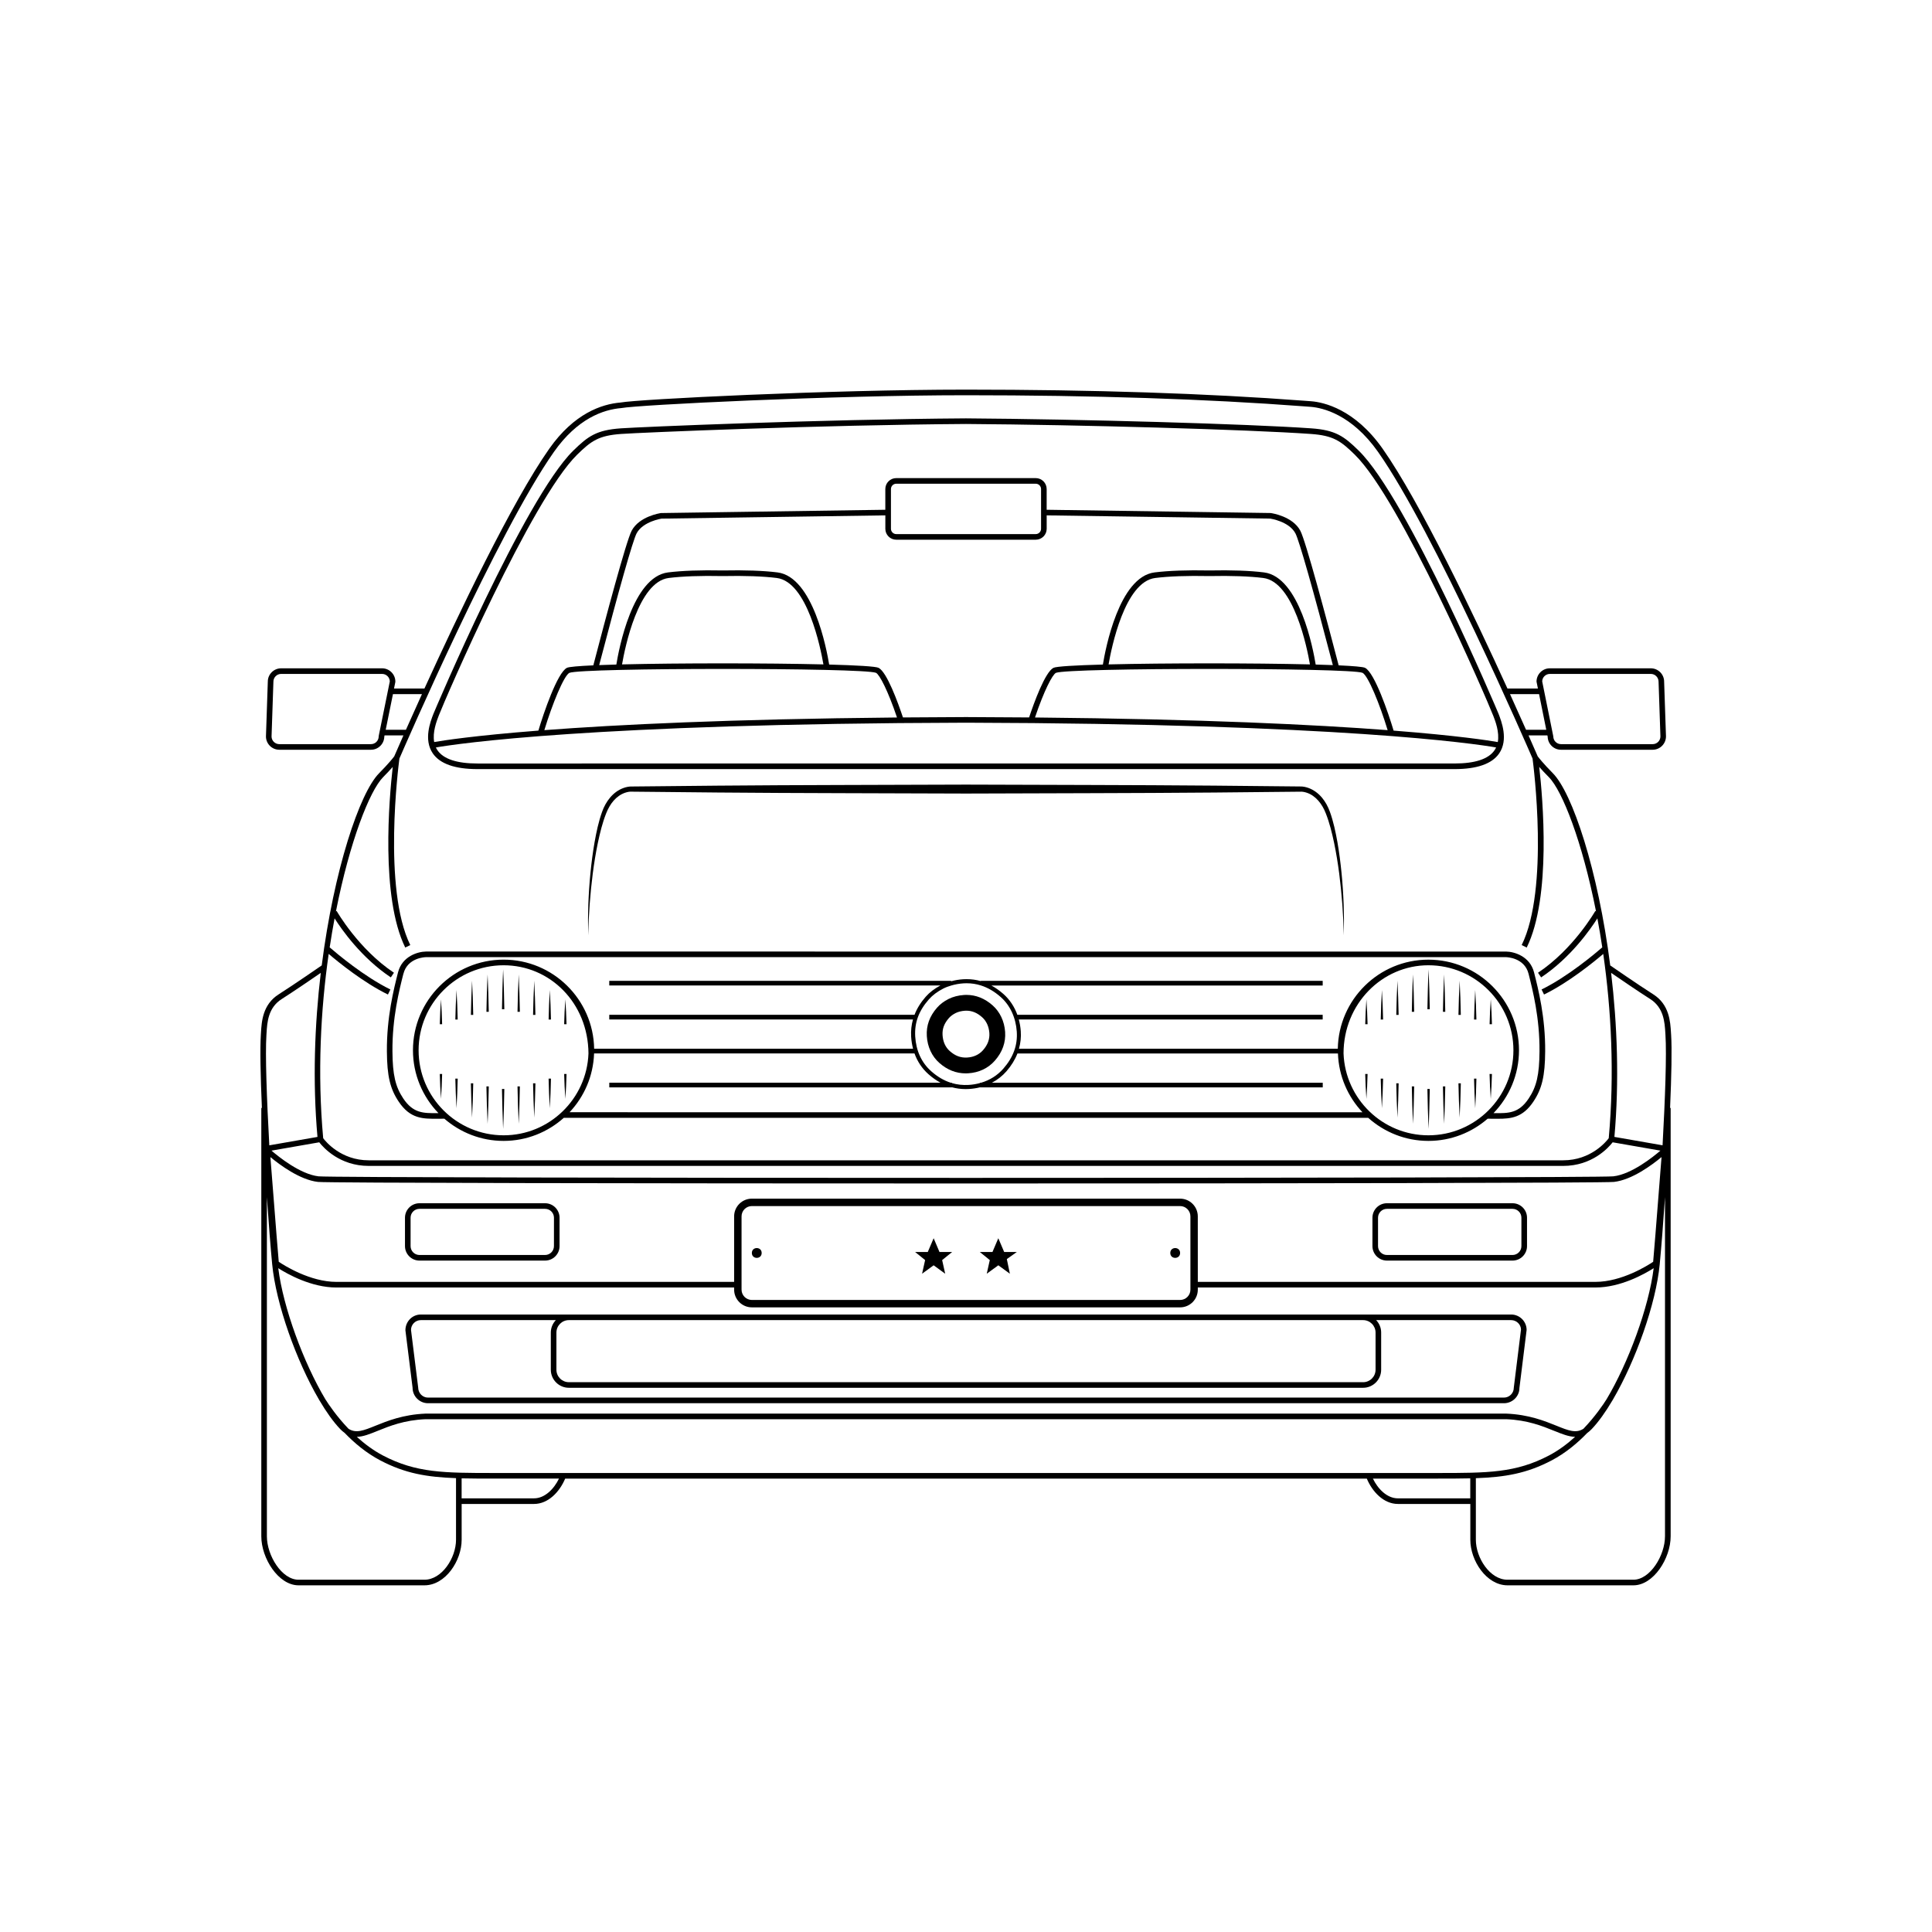 <?xml version="1.0" encoding="UTF-8"?>
<!-- The Best Svg Icon site in the world: iconSvg.co, Visit us! https://iconsvg.co -->
<svg fill="#000000" width="800px" height="800px" version="1.1" viewBox="144 144 512 512" xmlns="http://www.w3.org/2000/svg">
 <g>
  <path d="m544.84 462.87h-33.293c-2.113 0-3.836 1.723-3.836 3.836v7.527c0 2.113 1.723 3.836 3.836 3.836h33.293c2.113 0 3.836-1.723 3.836-3.836v-7.527c0-2.113-1.723-3.836-3.836-3.836zm2.348 11.363c0 1.297-1.055 2.352-2.352 2.352h-33.293c-1.297 0-2.352-1.055-2.352-2.352v-7.527c0-1.297 1.055-2.352 2.352-2.352h33.293c1.297 0 2.352 1.055 2.352 2.352z"/>
  <path d="m255.53 492.36c-2.258 0-4.094 1.836-4.09 4.188l1.898 15.223c0 2.258 1.84 4.098 4.098 4.098h285.13c2.258 0 4.098-1.836 4.094-4.004l1.91-15.406c0-2.258-1.836-4.098-4.094-4.098zm253.16 1.484h35.777c1.441 0 2.609 1.172 2.613 2.519l-1.91 15.406c0 1.441-1.172 2.609-2.613 2.609h-285.12c-1.441 0-2.613-1.172-2.617-2.703l-1.898-15.223c0-1.441 1.168-2.609 2.609-2.609h35.777c-0.824 0.863-1.336 2.019-1.336 3.301v9.844c0 2.641 2.148 4.789 4.785 4.789h210.48c2.641 0 4.785-2.148 4.785-4.789v-9.844c0.008-1.281-0.508-2.441-1.328-3.301zm-0.152 3.305v9.844c0 1.824-1.48 3.305-3.301 3.305l-210.48-0.004c-1.82 0-3.301-1.48-3.301-3.305v-9.844c0-1.82 1.48-3.301 3.301-3.301h210.48c1.82 0 3.301 1.48 3.301 3.305z"/>
  <path d="m288.45 462.87h-33.289c-2.113 0-3.836 1.723-3.836 3.836v7.527c0 2.113 1.723 3.836 3.836 3.836h33.293c2.113 0 3.836-1.723 3.836-3.836v-7.527c-0.004-2.113-1.723-3.836-3.84-3.836zm2.352 11.363c0 1.297-1.055 2.352-2.352 2.352h-33.289c-1.297 0-2.352-1.055-2.352-2.352v-7.527c0-1.297 1.055-2.352 2.352-2.352h33.293c1.297 0 2.352 1.055 2.352 2.352z"/>
  <path d="m586.86 418.2-0.031-0.516c-0.176-2.977-0.449-7.477-4.695-10.176-4.113-2.617-11.301-7.59-11.375-7.641l-0.023 0.035c-3.227-25.344-10.043-45.766-15.211-50.988-2.527-2.555-3.762-4.141-4.008-4.465-0.184-0.426-1.051-2.43-2.438-5.559h5l0.07 0.348c0.043 1.91 1.605 3.453 3.523 3.453h24.305c1.945 0 3.531-1.586 3.527-3.559l-0.492-14.492c0-1.949-1.586-3.531-3.531-3.531h-26.758c-1.945 0-3.527 1.586-3.527 3.531l0.371 1.828h-8.074c-8.863-19.441-23.172-49.469-33.082-63.555-7.422-10.547-15.672-12.309-18.887-12.574l-1.949-0.145c-25.812-1.949-55.957-2.938-89.586-2.938-36.184 0-86.988 2.547-91.547 3.418-4.977 0.414-12.289 2.875-18.879 12.238-9.91 14.086-24.215 44.113-33.082 63.555h-8.062l0.34-1.68 0.016-0.148c0-1.949-1.582-3.531-3.527-3.531h-26.742c-1.945 0-3.531 1.586-3.531 3.508l-0.492 14.543c0 1.949 1.582 3.531 3.531 3.531h24.305c1.918 0 3.481-1.543 3.523-3.453l0.07-0.348h5c-1.387 3.133-2.254 5.133-2.438 5.559-0.246 0.324-1.477 1.906-4.008 4.465-5.172 5.223-11.984 25.648-15.211 50.988l-0.023-0.035c-0.074 0.051-7.262 5.023-11.375 7.641-4.25 2.699-4.519 7.199-4.695 10.176l-0.031 0.516c-0.246 3.719-0.09 10.988 0.273 19.422h-0.152v113.52c0 5.844 4.551 12.984 9.859 12.984h33.375c5.555 0 9.859-6.492 9.859-12.078v-9.484h19.172c3.82 0 6.812-3.262 8.262-6.719h212.44c1.445 3.457 4.441 6.719 8.262 6.719h19.172v9.484c0 5.586 4.309 12.078 9.859 12.078h33.371c5.309 0 9.859-7.141 9.859-12.984v-113.52h-0.152c0.363-8.434 0.52-15.703 0.273-19.422zm-32.129-95.605h26.758c1.125 0 2.047 0.918 2.047 2.07l0.492 14.492c0 1.129-0.914 2.047-2.043 2.047h-24.305c-1.125 0-2.039-0.918-2.039-2.047l-2.945-14.586c0.027-1.098 0.934-1.977 2.035-1.977zm-2.859 5.359 1.906 9.449h-5.359c-1.16-2.606-2.598-5.816-4.246-9.449zm-307.5 11.055-0.016 0.148c0 1.129-0.914 2.047-2.039 2.047h-24.305c-1.125 0-2.043-0.918-2.047-2.019l0.492-14.543c0-1.129 0.918-2.047 2.047-2.047h26.758c1.102 0 2.004 0.879 2.043 1.977zm1.844-1.605 1.918-9.449h7.684c-1.648 3.629-3.086 6.84-4.246 9.449zm-15.105 59.395c2.644 2.254 9.234 7.602 15.695 10.758l0.652-1.336c-6.906-3.371-14.207-9.527-16.09-11.16 0.398-2.637 0.832-5.207 1.301-7.684 1.852 2.93 7.074 10.418 14.906 15.641l0.824-1.234c-9.41-6.273-15.125-16.266-15.184-16.367l-0.188 0.105c3.648-18.469 8.914-31.941 12.5-35.566 1.07-1.082 1.91-1.988 2.551-2.711-0.941 8.266-3.258 34.508 3.316 47.863l1.332-0.656c-7.328-14.883-3.125-47.602-2.879-49.434 1.148-2.652 26.07-60.105 40.941-81.25 6.258-8.895 13.125-11.227 17.863-11.625 4.473-0.852 56.062-3.402 91.344-3.402 33.594 0 63.695 0.984 89.473 2.934 0.824 0.062 1.48 0.113 1.949 0.145 2.996 0.25 10.727 1.914 17.785 11.949 14.875 21.145 39.797 78.598 40.941 81.25 0.242 1.832 4.449 34.547-2.879 49.434l1.332 0.656c6.578-13.355 4.258-39.598 3.316-47.863 0.641 0.723 1.48 1.629 2.551 2.711 3.586 3.621 8.852 17.098 12.5 35.566l-0.188-0.105c-0.059 0.098-5.762 10.082-15.184 16.367l0.824 1.234c7.832-5.223 13.051-12.715 14.906-15.641 0.469 2.481 0.902 5.047 1.301 7.684-1.883 1.633-9.18 7.785-16.09 11.16l0.652 1.336c6.461-3.152 13.051-8.504 15.695-10.758 2.109 14.742 3.019 31.645 1.453 48.84-0.664 0.887-4.719 5.852-12.066 5.852h-316.55c-7.344 0-11.402-4.965-12.066-5.852-1.566-17.195-0.66-34.098 1.453-48.84zm112.14 93.664h113.49c2.586 0 4.691-2.106 4.691-4.695v-0.57h105.39c6.672 0 13.008-3.582 15.418-5.117-1.297 10.438-6.742 25.137-12.488 34.742-0.895 1.422-3.008 4.555-6.121 7.809-1.984 1.281-3.977 0.484-7.18-0.812-3.074-1.242-7.285-2.949-13.254-3.199h-286.44c-5.938 0.25-10.148 1.953-13.223 3.199-3.203 1.297-5.191 2.094-7.176 0.816-3.129-3.266-5.25-6.414-6.137-7.824-5.742-9.605-11.184-24.293-12.477-34.727 2.41 1.535 8.746 5.117 15.418 5.117h105.39v0.57c0.004 2.586 2.109 4.691 4.699 4.691zm-2.731-4.695v-19.418c0-1.508 1.223-2.731 2.731-2.731h113.49c1.504 0 2.731 1.223 2.731 2.731v19.422c0 1.508-1.223 2.731-2.731 2.731h-113.49c-1.504-0.004-2.731-1.227-2.731-2.734zm241.59-7.383c-1.441 0.969-8.309 5.324-15.289 5.324h-105.39l-0.004-17.359c0-2.59-2.106-4.695-4.691-4.695h-113.49c-2.59 0-4.695 2.106-4.695 4.695v17.363h-105.39c-6.984 0-13.852-4.359-15.289-5.324-0.133-1.535-0.727-8.508-2.215-27.754 2.473 2.055 7.809 6.039 12.602 6.586 4.812 0.547 338.65 0.547 343.46 0 4.797-0.547 10.133-4.531 12.605-6.586-1.488 19.242-2.082 26.215-2.219 27.75zm-10.555-22.645c-4.809 0.547-338.32 0.547-343.13 0-4.84-0.547-10.562-5.164-12.477-6.812l12.656-2.207c1.125 1.445 5.441 6.258 13.113 6.258h316.54c7.672 0 11.988-4.812 13.113-6.258l12.656 2.207c-1.91 1.648-7.633 6.262-12.477 6.812zm-356.95-37.441 0.031-0.523c0.172-2.836 0.402-6.719 4.012-9.012 3.191-2.031 8.195-5.453 10.359-6.941-1.625 13.68-2.184 28.691-0.875 43.473l-12.762 2.227c-0.68-12.32-1.102-24.133-0.766-29.223zm50.246 133.75c0 4.797-3.734 10.594-8.375 10.594h-33.371c-4.43 0-8.375-6.43-8.375-11.496v-89.895c0.473 6.969 0.973 13.316 1.398 17.77 1.016 10.578 6.406 25.594 12.34 35.766 0.027 0.051 0.086 0.148 0.164 0.281 1.832 3.106 3.707 5.746 5.523 7.644 0.395 0.414 0.789 0.75 1.18 1.027 2.535 2.633 5.715 5.324 9.445 7.281 6.578 3.453 12.316 4.426 20.07 4.703zm20.656-10.973h-19.172v-5.301c2.609 0.062 5.441 0.066 8.613 0.066h0.176 17.012c-1.305 2.707-3.723 5.234-6.629 5.234zm-10.383-6.719h-0.125c-13.336 0-20.707-0.016-29.527-4.644-2.578-1.355-4.891-3.102-6.91-4.938 1.668-0.027 3.441-0.742 5.523-1.586 3.141-1.27 7.047-2.852 12.695-3.09h286.38c5.68 0.238 9.59 1.82 12.727 3.094 2.086 0.844 3.863 1.555 5.531 1.578-2.019 1.836-4.332 3.586-6.918 4.941-8.82 4.629-16.191 4.644-29.527 4.644h-0.125zm258.51 6.719h-19.172c-2.906 0-5.324-2.527-6.629-5.234h17.012 0.176c3.172 0 6.004-0.004 8.613-0.066zm51.605 10.07c0 5.066-3.941 11.496-8.375 11.496h-33.371c-4.641 0-8.375-5.797-8.375-10.594v-16.316c7.75-0.273 13.488-1.25 20.07-4.703 3.727-1.957 6.902-4.644 9.438-7.273 0.395-0.281 0.789-0.621 1.191-1.039 1.812-1.898 3.691-4.539 5.523-7.644 0.082-0.137 0.137-0.23 0.164-0.281 5.934-10.172 11.328-25.188 12.34-35.766 0.426-4.453 0.926-10.801 1.398-17.77v89.891zm-0.641-103.63-12.762-2.227c1.309-14.785 0.75-29.797-0.875-43.477 2.164 1.488 7.168 4.91 10.359 6.941 3.609 2.297 3.84 6.18 4.012 9.012l0.031 0.523c0.336 5.098-0.086 16.91-0.766 29.227z"/>
  <path d="m259.96 440.48 1.805-0.008c4.215 3.652 9.695 5.879 15.695 5.879 6.125 0 11.703-2.324 15.953-6.113h213.18c4.246 3.789 9.828 6.113 15.953 6.113 6 0 11.48-2.227 15.695-5.879l1.824 0.008c0.301 0.004 0.598 0.004 0.895 0.004 3.504 0 6.57-0.309 9.395-4.531 2.293-3.426 3.082-6.785 3.133-13.316 0.066-9.055-1.82-16.496-2.949-20.941-1.102-4.328-5.324-5.504-7.414-5.523l-286.24-0.004c-2.082 0.02-6.305 1.195-7.406 5.523-1.125 4.445-3.016 11.887-2.949 20.941 0.051 6.535 0.84 9.895 3.133 13.316 3.062 4.586 6.422 4.559 10.305 4.531zm17.504 4.387c-12.422 0-22.531-10.105-22.531-22.531 0-12.422 10.105-22.531 22.531-22.531 12.289 0 22.379 9.941 22.488 23.363-0.445 12.035-10.348 21.699-22.488 21.699zm17.477-6.113c3.863-4.109 6.289-9.562 6.496-15.586h84.914c0.773 2.152 2.019 4.023 3.715 5.519 1.027 0.91 2.086 1.648 3.18 2.242h-87.777v1.238h90.812v-0.023c1.16 0.309 2.359 0.473 3.609 0.473 0.285 0 0.574-0.008 0.871-0.023 1.031-0.059 2.019-0.211 2.969-0.449v0.027h90.812v-1.238h-87.672c1.441-0.766 2.742-1.766 3.84-3.019 1.312-1.5 2.281-3.086 2.926-4.738h84.934c0.207 6.019 2.633 11.477 6.496 15.586zm109.08-33.578c1.812 0.586 3.531 1.59 5.188 3.055 2.481 2.191 3.988 5.438 4.246 9.133 0.25 3.602-0.914 6.816-3.559 9.836-1.57 1.793-3.574 3.047-5.879 3.731h-0.293v0.086c-0.965 0.262-1.973 0.438-3.031 0.5-1.562 0.09-3.023-0.078-4.418-0.484v-0.098h-0.32c-1.82-0.586-3.527-1.586-5.176-3.047-2.551-2.258-4.019-5.441-4.238-9.207-0.215-3.652 0.93-6.769 3.594-9.805 1.004-1.141 2.273-2.094 3.875-2.914 0.621-0.316 1.324-0.57 2.055-0.785 1.039-0.305 2.156-0.512 3.305-0.582 0.273-0.016 0.539-0.023 0.805-0.023 1.305 0 2.551 0.195 3.758 0.574v0.031l0.09-0.004zm118.52 39.691c-12.145 0-22.047-9.66-22.488-21.699 0-13.125 10.199-23.363 22.488-23.363 12.422 0 22.531 10.105 22.531 22.531 0 12.422-10.109 22.531-22.531 22.531zm-271.63-42.809c1.094-4.289 5.781-4.402 5.973-4.402h286.22c0.199 0.004 4.891 0.113 5.981 4.402 1.109 4.375 2.969 11.703 2.902 20.566-0.047 6.199-0.773 9.355-2.879 12.504-2.617 3.918-5.324 3.902-9.047 3.867h-0.266c4.172-4.324 6.754-10.191 6.754-16.66 0-13.242-10.773-24.016-24.02-24.016-13.105 0-23.777 10.555-23.996 23.609h-84.5c0.422-1.496 0.598-3.047 0.484-4.644-0.074-1.078-0.258-2.117-0.523-3.113h80.531v-1.238h-80.914c-0.785-2.16-2.039-4.051-3.695-5.516-1.035-0.914-2.094-1.652-3.184-2.246h87.797v-1.238h-90.602v0.074c-1.207-0.348-2.457-0.52-3.758-0.52-0.281 0-0.57 0.008-0.867 0.023-1.113 0.066-2.207 0.254-3.238 0.531v-0.113h-90.602v1.238h87.746c-1.574 0.844-2.859 1.82-3.883 2.984-1.344 1.531-2.324 3.117-2.965 4.777h-80.895v1.238h80.484c-0.41 1.457-0.578 2.973-0.484 4.566 0.066 1.113 0.242 2.18 0.508 3.191h-84.516c-0.219-13.055-10.891-23.609-23.996-23.609-13.242 0-24.02 10.773-24.02 24.016 0 6.469 2.582 12.336 6.754 16.66h-0.266c-3.719 0.039-6.426 0.047-9.047-3.867-2.106-3.148-2.832-6.301-2.879-12.504-0.066-8.859 1.793-16.188 2.902-20.562z"/>
  <path d="m496.43 359.12c-0.484-1.336-1.164-2.625-2.106-3.75-0.941-1.117-2.164-2.047-3.586-2.559-0.684-0.25-1.512-0.422-2.238-0.387l-6.176-0.059-16.465-0.164c-21.953-0.188-43.91-0.18-65.863-0.27-21.953 0.098-43.906 0.082-65.863 0.277l-16.465 0.164-6.176 0.059c-0.727-0.031-1.555 0.137-2.238 0.387-2.887 1.031-4.762 3.688-5.688 6.309-0.953 2.648-1.512 5.359-2 8.074-0.473 2.719-0.824 5.449-1.094 8.188-0.543 5.477-0.727 10.98-0.602 16.465 0.129-5.488 0.531-10.965 1.223-16.395 0.352-2.715 0.789-5.418 1.344-8.09 0.566-2.664 1.215-5.336 2.203-7.824 0.496-1.238 1.129-2.391 1.973-3.356 0.844-0.961 1.898-1.719 3.078-2.117 0.613-0.195 1.152-0.312 1.801-0.27l6.176 0.059 16.465 0.164c21.953 0.195 43.91 0.176 65.863 0.277 21.953-0.094 43.906-0.082 65.863-0.27l16.465-0.164 6.176-0.059c0.648-0.039 1.188 0.074 1.801 0.27 2.398 0.797 4.106 3.019 5.047 5.469 0.988 2.488 1.637 5.16 2.203 7.824 0.555 2.672 0.992 5.375 1.348 8.09 0.695 5.434 1.094 10.906 1.227 16.395 0.125-5.488-0.059-10.992-0.602-16.465-0.27-2.738-0.617-5.469-1.09-8.188-0.492-2.731-1.051-5.438-2.004-8.086z"/>
  <path d="m270.53 347.82h258.94c5.961 0 9.941-1.402 11.828-4.16 2.492-3.637 0.633-8.426-0.191-10.559-0.207-0.535-24.059-56.961-37.023-69.668-3.93-3.852-6.172-5.469-12.625-5.918-16.441-1.156-60.887-2.441-91.465-2.644-38.777 0.258-86.25 2.277-91.457 2.644-6.453 0.453-8.695 2.066-12.625 5.918-12.961 12.707-36.812 69.133-37.055 69.754-0.793 2.047-2.648 6.836-0.16 10.469 1.895 2.766 5.875 4.164 11.836 4.164zm269.54-5c-1.598 2.332-5.164 3.512-10.605 3.512l-258.93 0.004c-5.441 0-9.008-1.18-10.605-3.512-0.164-0.238-0.297-0.488-0.414-0.742 5.727-0.984 41.215-6.301 140.48-6.559 99.273 0.258 134.77 5.574 140.49 6.559-0.121 0.25-0.254 0.5-0.418 0.738zm-158.55-55.793h36.969c1.598 0 2.894-1.297 2.894-2.894v-3.555l59.238 0.855c0.051 0.008 4.996 0.742 6.68 3.914 0.988 1.863 4.691 14.895 9.918 34.914-1.387-0.055-2.914-0.102-4.547-0.148-0.66-4.051-4.269-23.238-13.703-24.418-3.703-0.465-8.59-0.637-14.48-0.52-5.934-0.117-10.809 0.059-14.512 0.52-9.43 1.18-13.039 20.367-13.699 24.418-7.281 0.199-12.352 0.488-13.102 0.871-2.207 1.129-5.133 9.188-6.453 13.145-5.363-0.047-10.926-0.082-16.719-0.098-5.789 0.016-11.352 0.047-16.711 0.098-1.324-3.957-4.246-12.016-6.453-13.145-0.75-0.383-5.816-0.672-13.102-0.871-0.66-4.051-4.269-23.238-13.699-24.418-3.703-0.465-8.59-0.633-14.484-0.52-5.922-0.117-10.809 0.059-14.512 0.52-9.434 1.18-13.047 20.367-13.703 24.418-1.633 0.043-3.16 0.094-4.547 0.148 5.231-20.02 8.93-33.051 9.918-34.914 1.676-3.16 6.629-3.906 6.586-3.906l59.332-0.863v3.555c-0.004 1.598 1.293 2.894 2.891 2.894zm-1.41-2.894v-10.535c0-0.777 0.633-1.406 1.406-1.406h36.969c0.777 0 1.406 0.633 1.406 1.406v10.535c0 0.777-0.633 1.406-1.406 1.406h-36.969c-0.773 0.004-1.406-0.629-1.406-1.406zm124.98 38.172c1.48 0.758 4.59 8.387 6.648 15.191-19.199-1.457-49.059-2.934-93.457-3.356 2.418-7.137 4.606-11.348 5.551-11.828 3.418-1.387 77.855-1.383 81.258-0.008zm-67.305-2.231c0.75-4.344 4.269-21.895 12.367-22.902 3.633-0.453 8.449-0.629 14.328-0.508 5.852-0.121 10.664 0.055 14.297 0.508 8.102 1.012 11.625 18.559 12.371 22.902-15.055-0.367-38.309-0.367-53.363 0zm-75.57 0c-15.055-0.367-38.309-0.367-53.367 0 0.75-4.344 4.269-21.895 12.371-22.902 3.629-0.453 8.438-0.629 14.328-0.508 5.856-0.121 10.668 0.055 14.297 0.508 8.102 1.012 11.621 18.559 12.371 22.902zm13.938 2.231c0.957 0.492 3.148 4.699 5.562 11.836-44.398 0.422-74.258 1.898-93.457 3.356 2.059-6.805 5.164-14.434 6.633-15.184 3.422-1.387 77.859-1.383 81.262-0.008zm-115.88 11.336c1.754-4.523 24.523-57.23 36.676-69.145 3.731-3.656 5.703-5.078 11.688-5.496 5.199-0.367 52.613-2.383 91.352-2.641 30.543 0.203 74.941 1.484 91.359 2.641 5.984 0.418 7.961 1.84 11.688 5.496 12.156 11.914 34.926 64.617 36.711 69.234 0.547 1.414 1.66 4.305 1.184 6.922-2.32-0.406-10.52-1.695-27.613-3.031-1.383-4.644-5.016-15.336-7.559-16.637-0.516-0.266-3.082-0.484-7-0.66-3.223-12.344-8.711-32.945-10.156-35.672-2.035-3.832-7.547-4.652-7.875-4.695l-59.352-0.863v-5.496c0-1.598-1.297-2.894-2.894-2.894h-36.969c-1.598 0-2.894 1.297-2.894 2.894v5.496l-59.445 0.871c-0.234 0.031-5.75 0.855-7.781 4.688-1.449 2.731-6.938 23.328-10.156 35.672-3.922 0.176-6.488 0.395-7 0.66-2.543 1.301-6.176 11.992-7.559 16.633-17.094 1.336-25.293 2.625-27.613 3.031-0.48-2.621 0.637-5.523 1.211-7.008z"/>
  <path d="m399.48 407.68c-1.48 0.09-2.945 0.469-4.121 1.066-1.223 0.621-2.211 1.367-3.019 2.285-1.996 2.277-2.887 4.746-2.723 7.539 0.168 2.848 1.348 5.375 3.32 7.117 2.078 1.84 4.43 2.769 6.992 2.769 0.203 0 0.41-0.008 0.617-0.02 2.867-0.164 5.332-1.332 7.121-3.375 1.984-2.262 2.894-4.812 2.703-7.582-0.195-2.824-1.375-5.328-3.324-7.051-2.082-1.84-4.418-2.769-6.945-2.769-0.203-0.004-0.41 0.004-0.621 0.02zm6.711 10.09c0.113 1.641-0.434 3.121-1.676 4.535-1.035 1.18-2.492 1.855-4.215 1.953-1.719 0.102-3.16-0.441-4.598-1.711-1.148-1.012-1.809-2.477-1.914-4.227-0.102-1.688 0.422-3.086 1.684-4.527 0.449-0.508 1.027-0.938 1.77-1.316 0.668-0.34 1.57-0.566 2.477-0.621 0.125-0.008 0.254-0.012 0.375-0.012 1.516 0 2.84 0.547 4.172 1.723 1.125 0.988 1.809 2.481 1.926 4.203z"/>
  <path d="m345.85 476.05c0 1.734-2.598 1.734-2.598 0 0-1.734 2.598-1.734 2.598 0"/>
  <path d="m456.74 476.05c0 1.734-2.602 1.734-2.602 0 0-1.734 2.602-1.734 2.602 0"/>
  <path d="m388.36 481.55 3.062-2.234 3.062 2.234-0.805-3.617 2.648-2.141h-3.356l-0.055-0.133-1.492-3.516-1.555 3.648h-3.352l2.648 2.141z"/>
  <path d="m405.5 481.55 3.066-2.234 3.062 2.234-0.809-3.883 2.648-1.875h-3.352l-0.055-0.133-1.496-3.516-1.551 3.648h-3.352l2.644 2.141z"/>
  <path d="m277.34 400.9c-0.172 3.519-0.242 7.043-0.312 10.562h0.625c-0.066-3.519-0.141-7.043-0.312-10.562z"/>
  <path d="m277.34 443.15c0.172-3.519 0.246-7.039 0.312-10.562h-0.625c0.066 3.523 0.145 7.043 0.312 10.562z"/>
  <path d="m281.46 402.24c-0.168 3.297-0.246 6.594-0.312 9.891h0.625c-0.066-3.297-0.145-6.594-0.312-9.891z"/>
  <path d="m281.46 441.8c0.172-3.293 0.246-6.59 0.312-9.891h-0.625c0.066 3.297 0.145 6.598 0.312 9.891z"/>
  <path d="m285.58 403.89c-0.168 3.023-0.246 6.047-0.312 9.07h0.621c-0.062-3.027-0.141-6.051-0.309-9.07z"/>
  <path d="m285.58 440.16c0.172-3.023 0.25-6.047 0.312-9.066h-0.625c0.066 3.019 0.145 6.043 0.312 9.066z"/>
  <path d="m289.7 406.36c-0.168 2.609-0.246 5.219-0.309 7.828h0.621c-0.062-2.606-0.141-5.219-0.312-7.828z"/>
  <path d="m289.7 437.68c0.172-2.609 0.25-5.219 0.312-7.828h-0.625c0.066 2.609 0.145 5.219 0.312 7.828z"/>
  <path d="m293.82 408.84c-0.168 2.195-0.25 4.394-0.312 6.594h0.625c-0.066-2.199-0.145-4.398-0.312-6.594z"/>
  <path d="m293.51 428.62c0.066 2.199 0.145 4.394 0.316 6.594 0.168-2.195 0.246-4.394 0.312-6.594z"/>
  <path d="m273.22 402.24c-0.172 3.297-0.246 6.594-0.312 9.891h0.621c-0.066-3.297-0.145-6.594-0.309-9.891z"/>
  <path d="m273.22 441.8c0.172-3.293 0.246-6.59 0.312-9.891h-0.625c0.066 3.297 0.141 6.598 0.312 9.891z"/>
  <path d="m269.1 403.89c-0.168 3.023-0.25 6.047-0.309 9.07h0.621c-0.066-3.027-0.145-6.051-0.312-9.07z"/>
  <path d="m269.1 440.16c0.168-3.023 0.246-6.047 0.312-9.066h-0.625c0.066 3.019 0.145 6.043 0.312 9.066z"/>
  <path d="m264.98 406.36c-0.164 2.609-0.246 5.219-0.309 7.828h0.621c-0.062-2.606-0.145-5.219-0.312-7.828z"/>
  <path d="m264.98 437.68c0.172-2.609 0.25-5.219 0.316-7.828h-0.629c0.066 2.609 0.145 5.219 0.312 7.828z"/>
  <path d="m260.86 408.84c-0.168 2.195-0.246 4.394-0.309 6.594h0.621c-0.062-2.199-0.145-4.398-0.312-6.594z"/>
  <path d="m260.86 435.21c0.168-2.195 0.246-4.394 0.312-6.594h-0.625c0.066 2.199 0.145 4.398 0.312 6.594z"/>
  <path d="m522.59 400.9c-0.172 3.519-0.242 7.043-0.312 10.562h0.625c-0.066-3.519-0.145-7.043-0.312-10.562z"/>
  <path d="m522.59 443.15c0.172-3.519 0.246-7.039 0.312-10.562h-0.625c0.066 3.523 0.141 7.043 0.312 10.562z"/>
  <path d="m526.7 402.24c-0.168 3.297-0.246 6.594-0.312 9.891h0.625c-0.062-3.297-0.141-6.594-0.312-9.891z"/>
  <path d="m526.7 441.8c0.172-3.293 0.246-6.59 0.312-9.891h-0.625c0.07 3.297 0.145 6.598 0.312 9.891z"/>
  <path d="m530.82 403.89c-0.168 3.023-0.246 6.047-0.312 9.07h0.621c-0.059-3.027-0.137-6.051-0.309-9.07z"/>
  <path d="m530.82 440.16c0.172-3.023 0.25-6.047 0.312-9.066h-0.625c0.066 3.019 0.145 6.043 0.312 9.066z"/>
  <path d="m534.95 406.36c-0.168 2.609-0.246 5.219-0.309 7.828h0.621c-0.066-2.606-0.145-5.219-0.312-7.828z"/>
  <path d="m534.95 437.68c0.172-2.609 0.25-5.219 0.312-7.828h-0.625c0.066 2.609 0.145 5.219 0.312 7.828z"/>
  <path d="m539.07 408.84c-0.168 2.195-0.25 4.394-0.312 6.594h0.625c-0.066-2.199-0.145-4.398-0.312-6.594z"/>
  <path d="m538.75 428.62c0.066 2.199 0.145 4.394 0.316 6.594 0.168-2.195 0.246-4.394 0.312-6.594z"/>
  <path d="m518.46 402.24c-0.172 3.297-0.246 6.594-0.312 9.891h0.621c-0.062-3.297-0.141-6.594-0.309-9.891z"/>
  <path d="m518.46 441.8c0.172-3.293 0.246-6.59 0.312-9.891h-0.625c0.066 3.297 0.141 6.598 0.312 9.891z"/>
  <path d="m514.34 403.89c-0.168 3.023-0.25 6.047-0.309 9.07h0.621c-0.066-3.027-0.145-6.051-0.312-9.07z"/>
  <path d="m514.34 440.16c0.168-3.023 0.246-6.047 0.312-9.066h-0.625c0.062 3.019 0.145 6.043 0.312 9.066z"/>
  <path d="m510.22 406.36c-0.164 2.609-0.246 5.219-0.309 7.828h0.621c-0.062-2.606-0.141-5.219-0.312-7.828z"/>
  <path d="m510.22 437.68c0.172-2.609 0.25-5.219 0.316-7.828h-0.629c0.066 2.609 0.148 5.219 0.312 7.828z"/>
  <path d="m506.11 408.84c-0.168 2.195-0.246 4.394-0.309 6.594h0.621c-0.066-2.199-0.145-4.398-0.312-6.594z"/>
  <path d="m506.11 435.21c0.168-2.195 0.246-4.394 0.312-6.594h-0.625c0.062 2.199 0.145 4.398 0.312 6.594z"/>
 </g>
</svg>